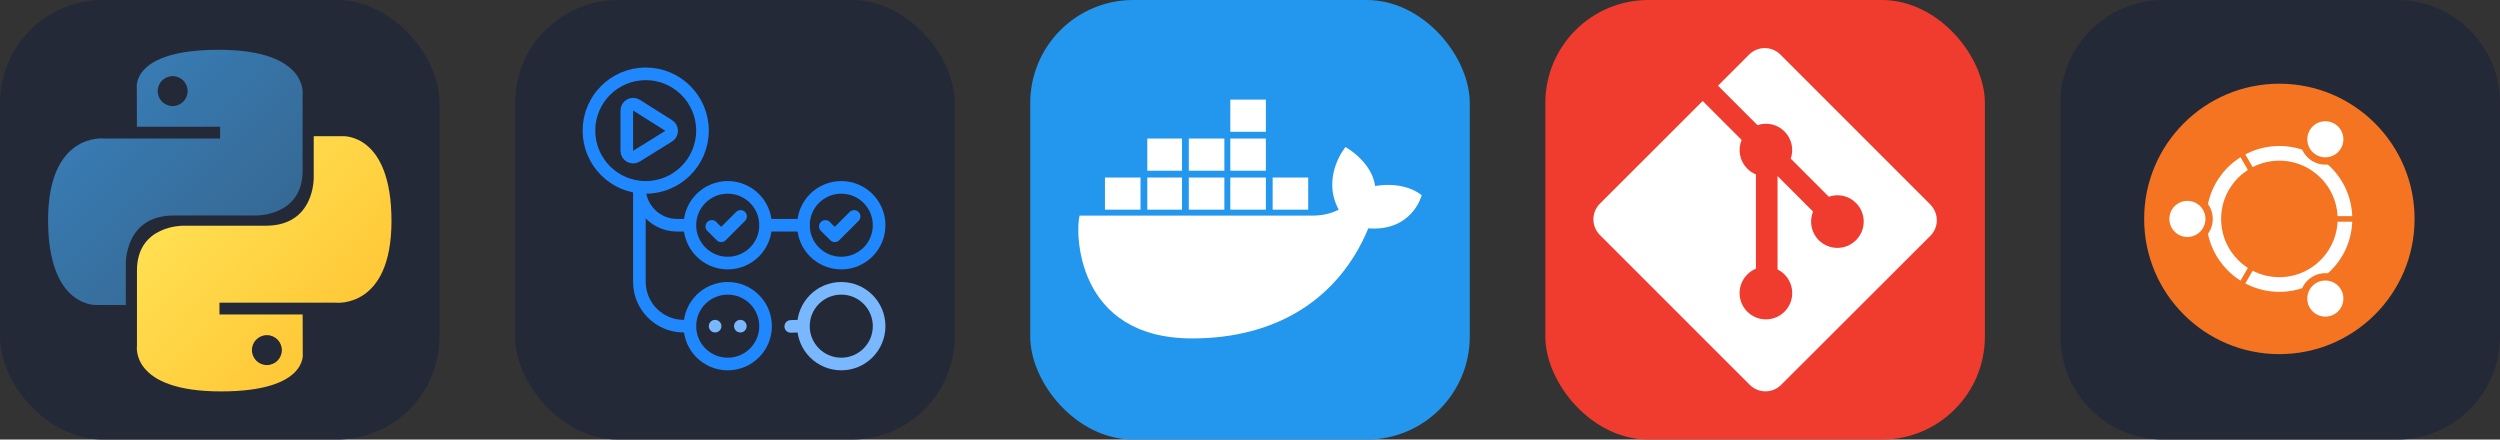 
  <svg width="273" height="48" viewBox="0 0 1456 256" fill="none" xmlns="http://www.w3.org/2000/svg" xmlns:xlink="http://www.w3.org/1999/xlink" version="1.1">
    
        <rect x="0" y="0" width="1456" height="256" fill="#333333" stroke="none"/>
    
        <g transform="translate(0, 0)">
          <svg xmlns="http://www.w3.org/2000/svg" width="256" height="256" fill="none" viewBox="0 0 256 256"><rect width="256" height="256" fill="#242938" rx="60"/><path fill="url(#paint0_linear_2_47)" d="M127.279 29C76.507 29 79.677 51.018 79.677 51.018L79.734 73.828H128.185V80.677H60.489C60.489 80.677 28 76.993 28 128.222C28 179.452 56.357 177.636 56.357 177.636H73.281V153.863C73.281 153.863 72.369 125.506 101.186 125.506H149.24C149.24 125.506 176.239 125.942 176.239 99.412V55.546C176.239 55.546 180.338 29 127.279 29ZM100.563 44.339C105.384 44.339 109.28 48.235 109.28 53.056C109.28 57.876 105.384 61.772 100.563 61.772C95.743 61.772 91.847 57.876 91.847 53.056C91.847 48.235 95.743 44.339 100.563 44.339Z"/><path fill="url(#paint1_linear_2_47)" d="M128.721 227.958C179.493 227.958 176.323 205.941 176.323 205.941L176.266 183.13H127.815V176.281H195.511C195.511 176.281 228 179.966 228 128.736C228 77.506 199.643 79.323 199.643 79.323H182.719V103.096C182.719 103.096 183.631 131.453 154.814 131.453H106.76C106.76 131.453 79.761 131.016 79.761 157.546V201.412C79.761 201.412 75.662 227.958 128.721 227.958ZM155.437 212.619C150.616 212.619 146.72 208.723 146.72 203.903C146.72 199.082 150.616 195.186 155.437 195.186C160.257 195.186 164.154 199.082 164.154 203.903C164.154 208.723 160.257 212.619 155.437 212.619Z"/><defs><linearGradient id="paint0_linear_2_47" x1="47.22" x2="146.333" y1="46.896" y2="145.02" gradientUnits="userSpaceOnUse"><stop stop-color="#387EB8"/><stop offset="1" stop-color="#366994"/></linearGradient><linearGradient id="paint1_linear_2_47" x1="108.056" x2="214.492" y1="109.905" y2="210.522" gradientUnits="userSpaceOnUse"><stop stop-color="#FFE052"/><stop offset="1" stop-color="#FFC331"/></linearGradient></defs></svg>
        </g>
         
        <g transform="translate(300, 0)">
          <svg width="256" height="256" viewBox="0 0 256 256" fill="none" xmlns="http://www.w3.org/2000/svg">
<rect width="256" height="256" rx="60" fill="#242938"/>
<path fill-rule="evenodd" clip-rule="evenodd" d="M76.065 43C94.327 43 109.13 57.803 109.13 76.065C109.13 94.327 94.327 109.13 76.065 109.13C57.803 109.13 43 94.327 43 76.065C43 57.803 57.803 43 76.065 43Z" stroke="#2088FF" stroke-width="7.348" stroke-linecap="round" stroke-linejoin="round"/>
<path fill-rule="evenodd" clip-rule="evenodd" d="M123.826 109.13C136 109.13 145.87 119 145.87 131.174C145.87 143.348 136 153.217 123.826 153.217C111.652 153.217 101.783 143.348 101.783 131.174C101.783 119 111.652 109.13 123.826 109.13Z" stroke="#2088FF" stroke-width="7.348" stroke-linecap="round" stroke-linejoin="round"/>
<path fill-rule="evenodd" clip-rule="evenodd" d="M123.826 167.913C136 167.913 145.87 177.782 145.87 189.957C145.87 202.131 136 212 123.826 212C111.652 212 101.783 202.131 101.783 189.957C101.783 177.782 111.652 167.913 123.826 167.913Z" stroke="#2088FF" stroke-width="7.348" stroke-linecap="round" stroke-linejoin="round"/>
<path fill-rule="evenodd" clip-rule="evenodd" d="M189.957 167.913C202.131 167.913 212 177.782 212 189.957C212 202.131 202.131 212 189.957 212C177.782 212 167.913 202.131 167.913 189.957C167.913 177.782 177.782 167.913 189.957 167.913Z" stroke="#79B8FF" stroke-width="7.348" stroke-linecap="round" stroke-linejoin="round"/>
<path d="M131.308 126.056L120.032 137.317L114.555 131.859" stroke="#2088FF" stroke-width="7.348" stroke-linecap="round" stroke-linejoin="round"/>
<path fill-rule="evenodd" clip-rule="evenodd" d="M189.957 109.13C202.131 109.13 212 119 212 131.174C212 143.348 202.131 153.217 189.957 153.217C177.782 153.217 167.913 143.348 167.913 131.174C167.913 119 177.782 109.13 189.957 109.13Z" stroke="#2088FF" stroke-width="7.348" stroke-linecap="round" stroke-linejoin="round"/>
<path d="M197.438 126.056L186.162 137.317L180.686 131.859" stroke="#2088FF" stroke-width="7.348" stroke-linecap="round" stroke-linejoin="round"/>
<path d="M65.043 64.353C65.043 61.462 68.229 59.703 70.676 61.245L89.461 73.078C91.758 74.525 91.746 77.879 89.439 79.309L70.653 90.957C68.206 92.475 65.043 90.715 65.043 87.835V64.353Z" stroke="#2088FF" stroke-width="7.348" stroke-linecap="round" stroke-linejoin="round"/>
<path d="M72.391 109.13V164.239C72.391 178.442 84.064 189.956 98.109 189.956H101.783" stroke="#2088FF" stroke-width="7.348" stroke-linecap="round" stroke-linejoin="round"/>
<path d="M101.595 134.847C103.624 134.847 105.269 133.203 105.269 131.173C105.269 129.144 103.624 127.5 101.595 127.5V134.847ZM68.717 109.259C68.717 123.391 80.174 134.847 94.305 134.847V127.5C84.231 127.5 76.065 119.333 76.065 109.259H68.717ZM94.305 134.847H101.595V127.5H94.305V134.847Z" fill="#2088FF"/>
<path d="M146.071 131.174H167.911" stroke="#2088FF" stroke-width="7.348" stroke-linecap="round" stroke-linejoin="round"/>
<path fill-rule="evenodd" clip-rule="evenodd" d="M116.478 186.283C118.506 186.283 120.152 187.929 120.152 189.957C120.152 191.987 118.506 193.631 116.478 193.631C114.451 193.631 112.804 191.987 112.804 189.957C112.804 187.929 114.451 186.283 116.478 186.283Z" fill="#79B8FF"/>
<path fill-rule="evenodd" clip-rule="evenodd" d="M131.174 186.283C133.201 186.283 134.848 187.929 134.848 189.957C134.848 191.987 133.201 193.631 131.174 193.631C129.147 193.631 127.5 191.987 127.5 189.957C127.5 187.929 129.147 186.283 131.174 186.283Z" fill="#79B8FF"/>
<path d="M164.257 189.981L160.537 190.103" stroke="#79B8FF" stroke-width="7.348" stroke-linecap="round"/>
</svg>

        </g>
         
        <g transform="translate(600, 0)">
          <svg xmlns="http://www.w3.org/2000/svg" width="256" height="256" fill="none" viewBox="0 0 256 256"><rect width="256" height="256" fill="#2396ED" rx="60"/><path fill="#fff" d="M141.187 122.123H161.904V103.379H141.187V122.123ZM116.525 122.123H137.241V103.379H116.525V122.123ZM92.355 122.123H113.072V103.379H92.355V122.123ZM68.186 122.123H88.409V103.379H68.186V122.123ZM43.523 122.123H64.24V103.379H43.523V122.123ZM68.186 99.433H88.409V80.69H68.186V99.433ZM92.355 99.433H113.072V80.69H92.355V99.433ZM116.525 99.433H137.241V80.69H116.525V99.433ZM116.525 76.744H137.241V58H116.525V76.744ZM228 113.738C228 113.738 219.121 105.352 200.871 108.312C198.898 94.007 183.607 85.622 183.607 85.622C183.607 85.622 169.303 102.886 179.661 122.123C176.702 123.603 171.769 125.576 164.37 125.576H28.726C26.259 134.948 26.259 197.097 94.328 197.097C143.16 197.097 179.661 174.408 196.925 132.974C222.574 134.948 228 113.738 228 113.738Z"/></svg>
        </g>
         
        <g transform="translate(900, 0)">
          <svg xmlns="http://www.w3.org/2000/svg" width="256" height="256" fill="none" viewBox="0 0 256 256"><rect width="256" height="256" fill="#F03C2E" rx="60"/><g clip-path="url(#clip0_7_283)"><path fill="#fff" d="M224.225 119.094L136.906 31.775C135.711 30.579 134.291 29.63 132.729 28.982C131.166 28.335 129.491 28.002 127.8 28.002C126.109 28.002 124.434 28.335 122.871 28.982C121.309 29.63 119.889 30.579 118.694 31.775L100.569 49.9L123.569 72.9C128.919 71.025 135.044 72.306 139.306 76.569C141.335 78.601 142.752 81.164 143.394 83.963C144.036 86.763 143.878 89.686 142.937 92.4L165.106 114.569C170.469 112.719 176.656 113.912 180.937 118.206C182.361 119.63 183.49 121.32 184.26 123.18C185.03 125.04 185.426 127.033 185.426 129.046C185.425 131.059 185.029 133.052 184.258 134.912C183.487 136.771 182.358 138.461 180.934 139.884C179.511 141.308 177.821 142.436 175.961 143.206C174.101 143.977 172.108 144.373 170.095 144.372C168.082 144.372 166.088 143.975 164.229 143.205C162.369 142.434 160.679 141.305 159.256 139.881C154.756 135.381 153.644 128.756 155.919 123.212L135.244 102.537V156.944C136.745 157.686 138.116 158.666 139.306 159.844C140.729 161.267 141.858 162.956 142.629 164.816C143.399 166.675 143.795 168.668 143.795 170.681C143.795 172.694 143.399 174.687 142.629 176.546C141.858 178.406 140.729 180.096 139.306 181.519C137.883 182.942 136.193 184.071 134.334 184.841C132.474 185.611 130.481 186.008 128.469 186.008C126.456 186.008 124.463 185.611 122.604 184.841C120.744 184.071 119.054 182.942 117.631 181.519C116.206 180.096 115.076 178.407 114.305 176.548C113.533 174.688 113.136 172.694 113.136 170.681C113.136 168.668 113.533 166.675 114.305 164.815C115.076 162.955 116.206 161.266 117.631 159.844C119.112 158.369 120.756 157.25 122.65 156.5V101.587C120.825 100.837 119.112 99.731 117.631 98.244C115.479 96.094 114.016 93.353 113.428 90.368C112.841 87.384 113.155 84.292 114.331 81.487L91.644 58.812L31.769 118.625C30.572 119.821 29.622 121.241 28.974 122.804C28.326 124.367 27.992 126.042 27.992 127.734C27.992 129.426 28.326 131.102 28.974 132.665C29.622 134.228 30.572 135.648 31.769 136.844L119.094 224.156C120.289 225.352 121.709 226.301 123.271 226.949C124.834 227.596 126.509 227.929 128.2 227.929C129.891 227.929 131.566 227.596 133.129 226.949C134.691 226.301 136.111 225.352 137.306 224.156L224.225 137.375C225.422 136.179 226.372 134.759 227.02 133.196C227.668 131.633 228.001 129.958 228.001 128.266C228.001 126.574 227.668 124.898 227.02 123.335C226.372 121.772 225.422 120.352 224.225 119.156"/></g><defs><clipPath id="clip0_7_283"><rect width="200" height="200" fill="#fff" transform="translate(28 28)"/></clipPath></defs></svg>
        </g>
         
        <g transform="translate(1200, 0)">
          <svg width="256" height="256" viewBox="0 0 256 256" fill="none" xmlns="http://www.w3.org/2000/svg">
<g clip-path="url(#clip0_33_899)">
<path d="M196 0H60C26.863 0 0 26.863 0 60V196C0 229.137 26.863 256 60 256H196C229.137 256 256 229.137 256 196V60C256 26.863 229.137 0 196 0Z" fill="#242938"/>
<path d="M127.5 206.25C170.992 206.25 206.25 170.992 206.25 127.5C206.25 84.008 170.992 48.75 127.5 48.75C84.008 48.75 48.75 84.008 48.75 127.5C48.75 170.992 84.008 206.25 127.5 206.25Z" fill="#F47421"/>
<path d="M127.5 165.694C148.594 165.694 165.694 148.594 165.694 127.5C165.694 106.406 148.594 89.306 127.5 89.306C106.406 89.306 89.306 106.406 89.306 127.5C89.306 148.594 106.406 165.694 127.5 165.694Z" stroke="white" stroke-width="8.55"/>
<path d="M73.95 142.266C82.105 142.266 88.716 135.655 88.716 127.5C88.716 119.345 82.105 112.734 73.95 112.734C65.795 112.734 59.184 119.345 59.184 127.5C59.184 135.655 65.795 142.266 73.95 142.266Z" fill="#F47421"/>
<path d="M157.25 127.5H174.75H157.25Z" fill="black"/>
<path d="M157.25 127.5H174.75" stroke="#F47421" stroke-width="3.238"/>
<path d="M73.95 138.013C79.756 138.013 84.463 133.306 84.463 127.5C84.463 121.694 79.756 116.987 73.95 116.987C68.144 116.987 63.437 121.694 63.437 127.5C63.437 133.306 68.144 138.013 73.95 138.013Z" fill="white"/>
<path d="M141.487 73.742C137.41 80.804 139.83 89.835 146.892 93.912C153.954 97.989 162.985 95.57 167.062 88.507C171.14 81.445 168.72 72.414 161.658 68.337C154.595 64.259 145.565 66.679 141.487 73.742Z" fill="#F47421"/>
<path d="M112.625 153.264L103.875 168.42L112.625 153.264Z" fill="black"/>
<path d="M112.625 153.264L103.875 168.42" stroke="#F47421" stroke-width="3.238"/>
<path d="M145.17 75.868C142.267 80.896 143.99 87.326 149.018 90.229C154.046 93.132 160.476 91.409 163.379 86.381C166.282 81.353 164.559 74.923 159.531 72.02C154.503 69.117 148.073 70.84 145.17 75.868Z" fill="white"/>
<path d="M167.062 166.493C162.985 159.43 153.954 157.011 146.892 161.088C139.829 165.166 137.41 174.196 141.487 181.259C145.565 188.321 154.595 190.741 161.658 186.663C168.72 182.586 171.14 173.555 167.062 166.493Z" fill="#F47421"/>
<path d="M112.625 101.736L103.875 86.58L112.625 101.736Z" fill="black"/>
<path d="M112.625 101.736L103.875 86.58" stroke="#F47421" stroke-width="3.238"/>
<path d="M163.379 168.619C160.476 163.591 154.047 161.868 149.018 164.771C143.99 167.674 142.267 174.104 145.17 179.132C148.073 184.161 154.503 185.883 159.531 182.98C164.56 180.077 166.282 173.648 163.379 168.619Z" fill="white"/>
</g>
<defs>
<clipPath id="clip0_33_899">
<rect width="256" height="256" fill="white"/>
</clipPath>
</defs>
</svg>

        </g>
        
  </svg>
  